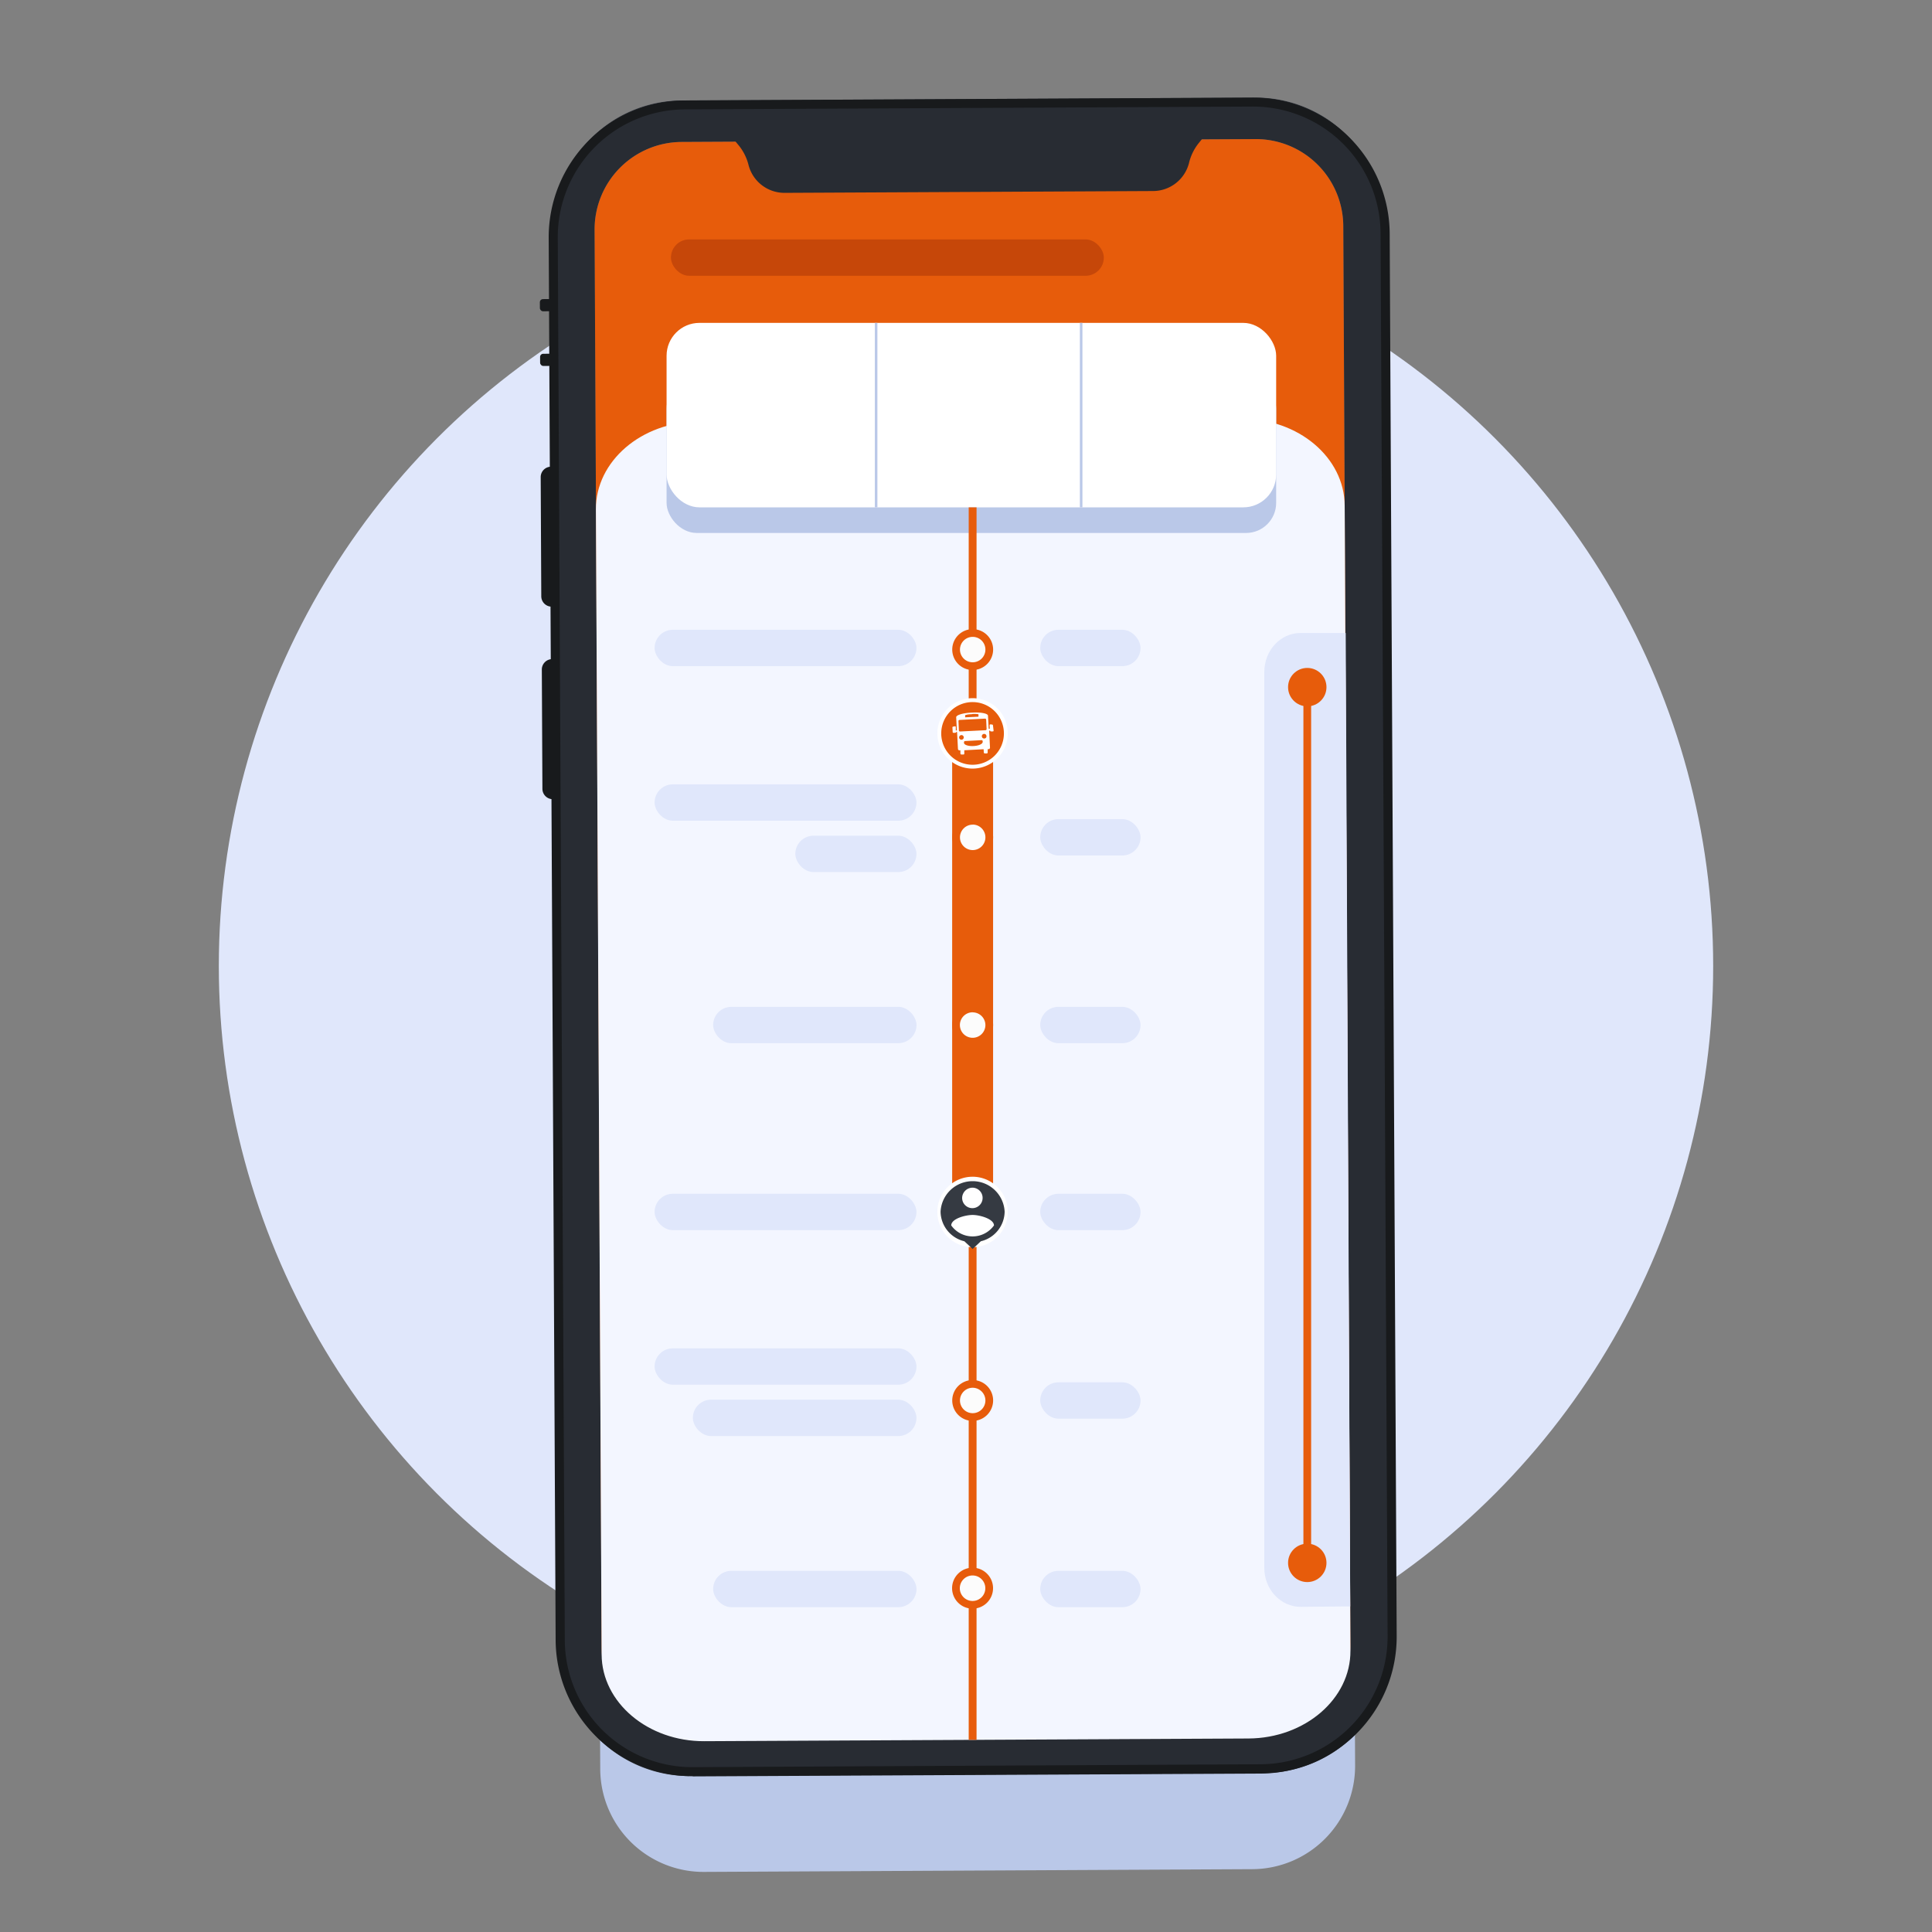 <svg xmlns="http://www.w3.org/2000/svg" xmlns:xlink="http://www.w3.org/1999/xlink" viewBox="0 0 500 500">
    <rect x="0" y="0" width="500" height="500" fill="#808080" stroke="none"/>
    <defs>
        <linearGradient id="a" x1="114.83" y1="441.03" x2="329.99" y2="441.03"
                        gradientTransform="matrix(1, 0, 0, 1, 27.11, -197.46)" gradientUnits="userSpaceOnUse">
            <stop offset="0" stop-color="#bdbdbd"/>
            <stop offset="0.03" stop-color="#c5c5c5"/>
            <stop offset="0.14" stop-color="#dfdfdf"/>
            <stop offset="0.25" stop-color="#f1f1f1"/>
            <stop offset="0.37" stop-color="#fbfbfb"/>
            <stop offset="0.5" stop-color="#fff"/>
            <stop offset="0.62" stop-color="#f9f9f9"/>
            <stop offset="0.77" stop-color="#e9e9e9"/>
            <stop offset="0.95" stop-color="#cecece"/>
            <stop offset="1" stop-color="#c4c4c4"/>
        </linearGradient>
    </defs>
    <g style="isolation: isolate">
        <g>
            <circle cx="250" cy="250" r="193.37" fill="#e0e7fb"/>
            <path d="M180.15,80.37a26.73,26.73,0,0,0-26.57,26.83l1.76,350.68a26.73,26.73,0,0,0,26.83,26.57l142-.71A26.73,26.73,0,0,0,350.7,456.9L349,106.23a26.74,26.74,0,0,0-26.84-26.57Z"
                  fill="#bac8e8"/>
            <g>
                <path d="M176.38,31.39a28,28,0,0,0-27.8,28.09l1.83,367a28,28,0,0,0,28.09,27.81l148.56-.75a28,28,0,0,0,27.81-28.08L353,58.46A28,28,0,0,0,325,30.65Z"
                      fill="#e75c0b"/>
                <g>
                    <g opacity="0.39" style="mix-blend-mode: multiply">
                        <path d="M178.36,459.64a33.34,33.34,0,0,1-33.3-33.13l-1.84-367A33.34,33.34,0,0,1,176.36,26l148.56-.74h.17a33.34,33.34,0,0,1,33.3,33.14l1.83,367a33.32,33.32,0,0,1-33.13,33.47l-148.56.74Zm-2-422.9a22.63,22.63,0,0,0-22.48,22.71l1.83,367a22.64,22.64,0,0,0,22.6,22.49h.11L327,448.19a22.64,22.64,0,0,0,22.48-22.71l-1.84-367A22.62,22.62,0,0,0,325.09,36H325Z"
                              fill="url(#a)"/>
                    </g>
                    <path d="M176.38,31.39a28,28,0,0,0-27.8,28.09l1.83,367a28,28,0,0,0,28.09,27.81l148.56-.75a28,28,0,0,0,27.81-28.08L353,58.46A28,28,0,0,0,325,30.65Z"
                          fill="none"/>
                    <path d="M143,170.57h1.35a0,0,0,0,1,0,0v36.25a0,0,0,0,1,0,0H143a2.69,2.69,0,0,1-2.69-2.69V173.26A2.69,2.69,0,0,1,143,170.57Z"
                          transform="translate(-0.93 0.71) rotate(-0.28)" fill="#181a1c"/>
                    <path d="M142.7,120.78h1.35a0,0,0,0,1,0,0V157a0,0,0,0,1,0,0H142.7a2.69,2.69,0,0,1-2.69-2.69V123.47A2.69,2.69,0,0,1,142.7,120.78Z"
                          transform="translate(-0.68 0.7) rotate(-0.28)" fill="#181a1c"/>
                    <rect x="139.78" y="91.56" width="4.05" height="3.15" rx="0.81"
                          transform="translate(-0.47 0.71) rotate(-0.29)" fill="#181a1c"/>
                    <rect x="139.71" y="77.41" width="4.05" height="3.15" rx="0.81"
                          transform="translate(-0.39 0.71) rotate(-0.29)" fill="#181a1c"/>
                    <path d="M298.45,49.44l-95.38.47a9.59,9.59,0,0,1-9.34-7.17,13.08,13.08,0,0,0-2.46-5L189.83,36l121.72-.61-1.42,1.77a13,13,0,0,0-2.41,5A9.62,9.62,0,0,1,298.45,49.44Z"
                          fill="#282c33"/>
                    <path d="M178.36,459.64a33.34,33.34,0,0,1-33.3-33.13l-1.84-367A33.34,33.34,0,0,1,176.36,26l148.56-.74h.17a33.34,33.34,0,0,1,33.3,33.14l1.83,367a33.32,33.32,0,0,1-33.13,33.47l-148.56.74Zm-2-422.9a22.63,22.63,0,0,0-22.48,22.71l1.83,367a22.64,22.64,0,0,0,22.6,22.49h.11L327,448.19a22.64,22.64,0,0,0,22.48-22.71l-1.84-367A22.62,22.62,0,0,0,325.09,36H325Z"
                          fill="#282c33"/>
                    <path d="M179.16,459.68A35.41,35.41,0,0,1,143.8,424.5L142,61.53A35.4,35.4,0,0,1,177.17,26l146.93-.74a35.41,35.41,0,0,1,35.55,35.19l1.81,363A35.41,35.41,0,0,1,326.27,459l-146.93.73Zm147.1-3.09v0a33.05,33.05,0,0,0,32.85-33.17l-1.82-363a33,33,0,0,0-33-32.84h-.16l-146.94.73a33.05,33.05,0,0,0-32.84,33.18l1.82,363a33,33,0,0,0,33,32.85h.17Z"
                          fill="#181a1c"/>
                </g>
            </g>
            <path d="M180.6,109.11c-14.61.08-26.44,10.26-26.38,22.71l1.48,296.37c.06,12.44,12,22.51,26.6,22.43l140.82-.7c14.6-.08,26.44-10.26,26.37-22.7L348,130.85c-.06-12.45-12-22.51-26.6-22.44Z"
                  fill="#f3f6ff"/>
            <rect x="172.51" y="98.03" width="157.76" height="39.9" rx="7.78" fill="#bac8e8"/>
            <rect x="172.51" y="83.56" width="157.76" height="47.74" rx="8.51" fill="#fff"/>
            <rect x="226.41" y="83.56" width="0.66" height="47.74" fill="#bac8e8"/>
            <rect x="279.47" y="83.56" width="0.66" height="47.74" fill="#bac8e8"/>
            <rect x="173.64" y="61.96" width="112.03" height="9.41" rx="4.71" fill="#c64709"/>
            <rect x="250.7" y="131.3" width="2.03" height="318.97" fill="#e75c0b"/>
            <g>
                <circle cx="251.72" cy="168.11" r="4.29" fill="#fcfcfc"/>
                <path d="M251.72,173.4a5.29,5.29,0,1,1,5.3-5.29A5.3,5.3,0,0,1,251.72,173.4Zm0-8.58a3.29,3.29,0,1,0,3.3,3.29A3.29,3.29,0,0,0,251.72,164.82Z"
                      fill="#e75c0b"/>
            </g>
            <g>
                <circle cx="251.72" cy="362.44" r="4.29" fill="#fcfcfc"/>
                <path d="M251.72,367.73a5.29,5.29,0,1,1,5.3-5.29A5.3,5.3,0,0,1,251.72,367.73Zm0-8.58a3.29,3.29,0,1,0,3.3,3.29A3.3,3.3,0,0,0,251.72,359.15Z"
                      fill="#e75c0b"/>
            </g>
            <g>
                <circle cx="251.72" cy="411.03" r="4.29" fill="#fcfcfc"/>
                <path d="M251.72,416.32A5.3,5.3,0,1,1,257,411,5.3,5.3,0,0,1,251.72,416.32Zm0-8.59A3.3,3.3,0,1,0,255,411,3.3,3.3,0,0,0,251.72,407.73Z"
                      fill="#e75c0b"/>
            </g>
            <rect x="169.41" y="162.99" width="67.77" height="9.41" rx="4.71" fill="#e0e7fb"/>
            <rect x="269.21" y="162.99" width="25.96" height="9.41" rx="4.71" fill="#e0e7fb"/>
            <rect x="269.21" y="211.99" width="25.96" height="9.41" rx="4.71" fill="#e0e7fb"/>
            <rect x="269.21" y="260.57" width="25.96" height="9.41" rx="4.71" fill="#e0e7fb"/>
            <rect x="269.21" y="308.95" width="25.96" height="9.41" rx="4.71" fill="#e0e7fb"/>
            <rect x="269.21" y="357.74" width="25.96" height="9.41" rx="4.71" fill="#e0e7fb"/>
            <rect x="269.21" y="406.53" width="25.96" height="9.41" rx="4.71" fill="#e0e7fb"/>
            <rect x="184.56" y="260.57" width="52.63" height="9.41" rx="4.71" fill="#e0e7fb"/>
            <rect x="169.41" y="202.99" width="67.77" height="9.41" rx="4.71" fill="#e0e7fb"/>
            <rect x="205.83" y="216.28" width="31.35" height="9.41" rx="4.71" fill="#e0e7fb"/>
            <rect x="169.41" y="308.95" width="67.77" height="9.41" rx="4.71" fill="#e0e7fb"/>
            <rect x="184.56" y="406.53" width="52.63" height="9.41" rx="4.71" fill="#e0e7fb"/>
            <rect x="169.41" y="348.95" width="67.77" height="9.41" rx="4.71" fill="#e0e7fb"/>
            <rect x="179.31" y="362.24" width="57.87" height="9.41" rx="4.71" fill="#e0e7fb"/>
            <rect x="246.42" y="189.8" width="10.59" height="125.06" fill="#e75c0b"/>
            <g>
                <circle cx="251.72" cy="216.69" r="4.29" fill="#fcfcfc"/>
                <path d="M251.72,222a5.29,5.29,0,1,1,5.3-5.29A5.3,5.3,0,0,1,251.72,222Zm0-8.58a3.29,3.29,0,1,0,3.3,3.29A3.3,3.3,0,0,0,251.72,213.4Z"
                      fill="#e75c0b"/>
            </g>
            <g>
                <circle cx="251.72" cy="265.28" r="4.29" fill="#fcfcfc"/>
                <path d="M251.72,270.57a5.3,5.3,0,1,1,5.3-5.29A5.3,5.3,0,0,1,251.72,270.57Zm0-8.59a3.3,3.3,0,1,0,3.3,3.3A3.3,3.3,0,0,0,251.72,262Z"
                      fill="#e75c0b"/>
            </g>
            <g>
                <circle cx="251.72" cy="313.86" r="4.29" fill="#fcfcfc"/>
                <path d="M251.72,319.15a5.29,5.29,0,1,1,5.3-5.29A5.3,5.3,0,0,1,251.72,319.15Zm0-8.58a3.29,3.29,0,1,0,3.3,3.29A3.29,3.29,0,0,0,251.72,310.57Z"
                      fill="#e75c0b"/>
            </g>
            <path d="M349.44,415.73l-12.82.12c-5.19,0-9.42-4.49-9.42-10.1V173.92c0-5.58,4.18-10.1,9.34-10.1h11.73Z"
                  fill="#e0e7fb"/>
            <rect x="337.32" y="177.83" width="2" height="222.91" fill="#e75c0b"/>
            <g>
                <circle cx="251.71" cy="189.8" r="8.6" fill="#e75c0b"/>
                <path d="M251.71,198.91a9.11,9.11,0,1,1,9.1-9.11A9.12,9.12,0,0,1,251.71,198.91Zm0-17.21a8.11,8.11,0,1,0,8.1,8.1A8.1,8.1,0,0,0,251.71,181.7Z"
                      fill="#fff"/>
            </g>
            <g>
                <circle cx="251.71" cy="313.65" r="8.6" fill="#fff"/>
                <path d="M251.71,322.76a9.11,9.11,0,1,1,9.1-9.11A9.12,9.12,0,0,1,251.71,322.76Zm0-17.21a8.11,8.11,0,1,0,8.1,8.1A8.1,8.1,0,0,0,251.71,305.55Z"
                      fill="#fff"/>
            </g>
            <path d="M252,193.07h-.06c-1.23.08-2.44-.26-2.46-.82v-.16a.29.29,0,0,1,.28-.31l4.25-.23a.29.29,0,0,1,.31.28l0,.17c0,.53-1,1-2.35,1.07Zm-3.78-2.19a.62.62,0,0,1,.56-.64.6.6,0,0,1,.64.56.6.6,0,0,1-1.2.08Zm-.17-4.26a.28.28,0,0,1,.28-.3l6.58-.34a.29.29,0,0,1,.31.28l.11,2.41a.29.29,0,0,1-.28.31l-6.58.33a.29.29,0,0,1-.31-.28Zm3.47-1.82h0a5.25,5.25,0,0,1,1.71.06l0,.56s0,.06-.09.06l-3.3.16c-.09,0-.06,0-.06,0l0-.56a5,5,0,0,1,1.71-.23Zm2.58,5.77a.6.6,0,1,1,1.2-.08.57.57,0,0,1-.56.64.6.6,0,0,1-.64-.56Zm2.88-2.85a.23.23,0,0,0-.17-.2l-.47-.06a.23.23,0,0,0-.23.2l.05.94-.29,0-.18-3.37c0-.61-2-.95-4.14-.81h-.09c-2.38.11-4.06.67-4,1.23l.18,3.39h-.28l0-.9a.17.17,0,0,0-.22-.17l-.48.08a.19.19,0,0,0-.17.2l.06,1.2a.19.19,0,0,0,.2.2l.47,0c.11,0,.2-.11.2-.2v0l.27,0,.23,4.38a.4.4,0,0,0,.39.36h.24l0,.82a.28.28,0,0,0,.28.26l.48,0a.23.23,0,0,0,.25-.28l0-.82,5-.27.05.84a.27.27,0,0,0,.28.25l.47,0a.25.25,0,0,0,.25-.28l0-.83h.24a.39.39,0,0,0,.36-.39l-.22-4.4h.28a.18.18,0,0,0,.2.2l.47,0a.2.2,0,0,0,.2-.2Z"
                  fill="#fff" fill-rule="evenodd"/>
            <path d="M251.71,323.24l2.13-2a8,8,0,0,0,6.16-7.66,8.3,8.3,0,0,0-16.58,0,8,8,0,0,0,6.16,7.66Zm0-15.87A2.65,2.65,0,1,1,249,310,2.71,2.71,0,0,1,251.71,307.37Zm-5.53,9.77c0-1.75,3.69-2.71,5.53-2.71s5.5,1,5.53,2.71a6.8,6.8,0,0,1-11.06,0Z"
                  fill="#353a42"/>
            <circle cx="338.32" cy="177.83" r="4.97" fill="#e75c0b"/>
            <circle cx="338.32" cy="404.47" r="4.97" fill="#e75c0b"/>
        </g>
    </g>
</svg>
